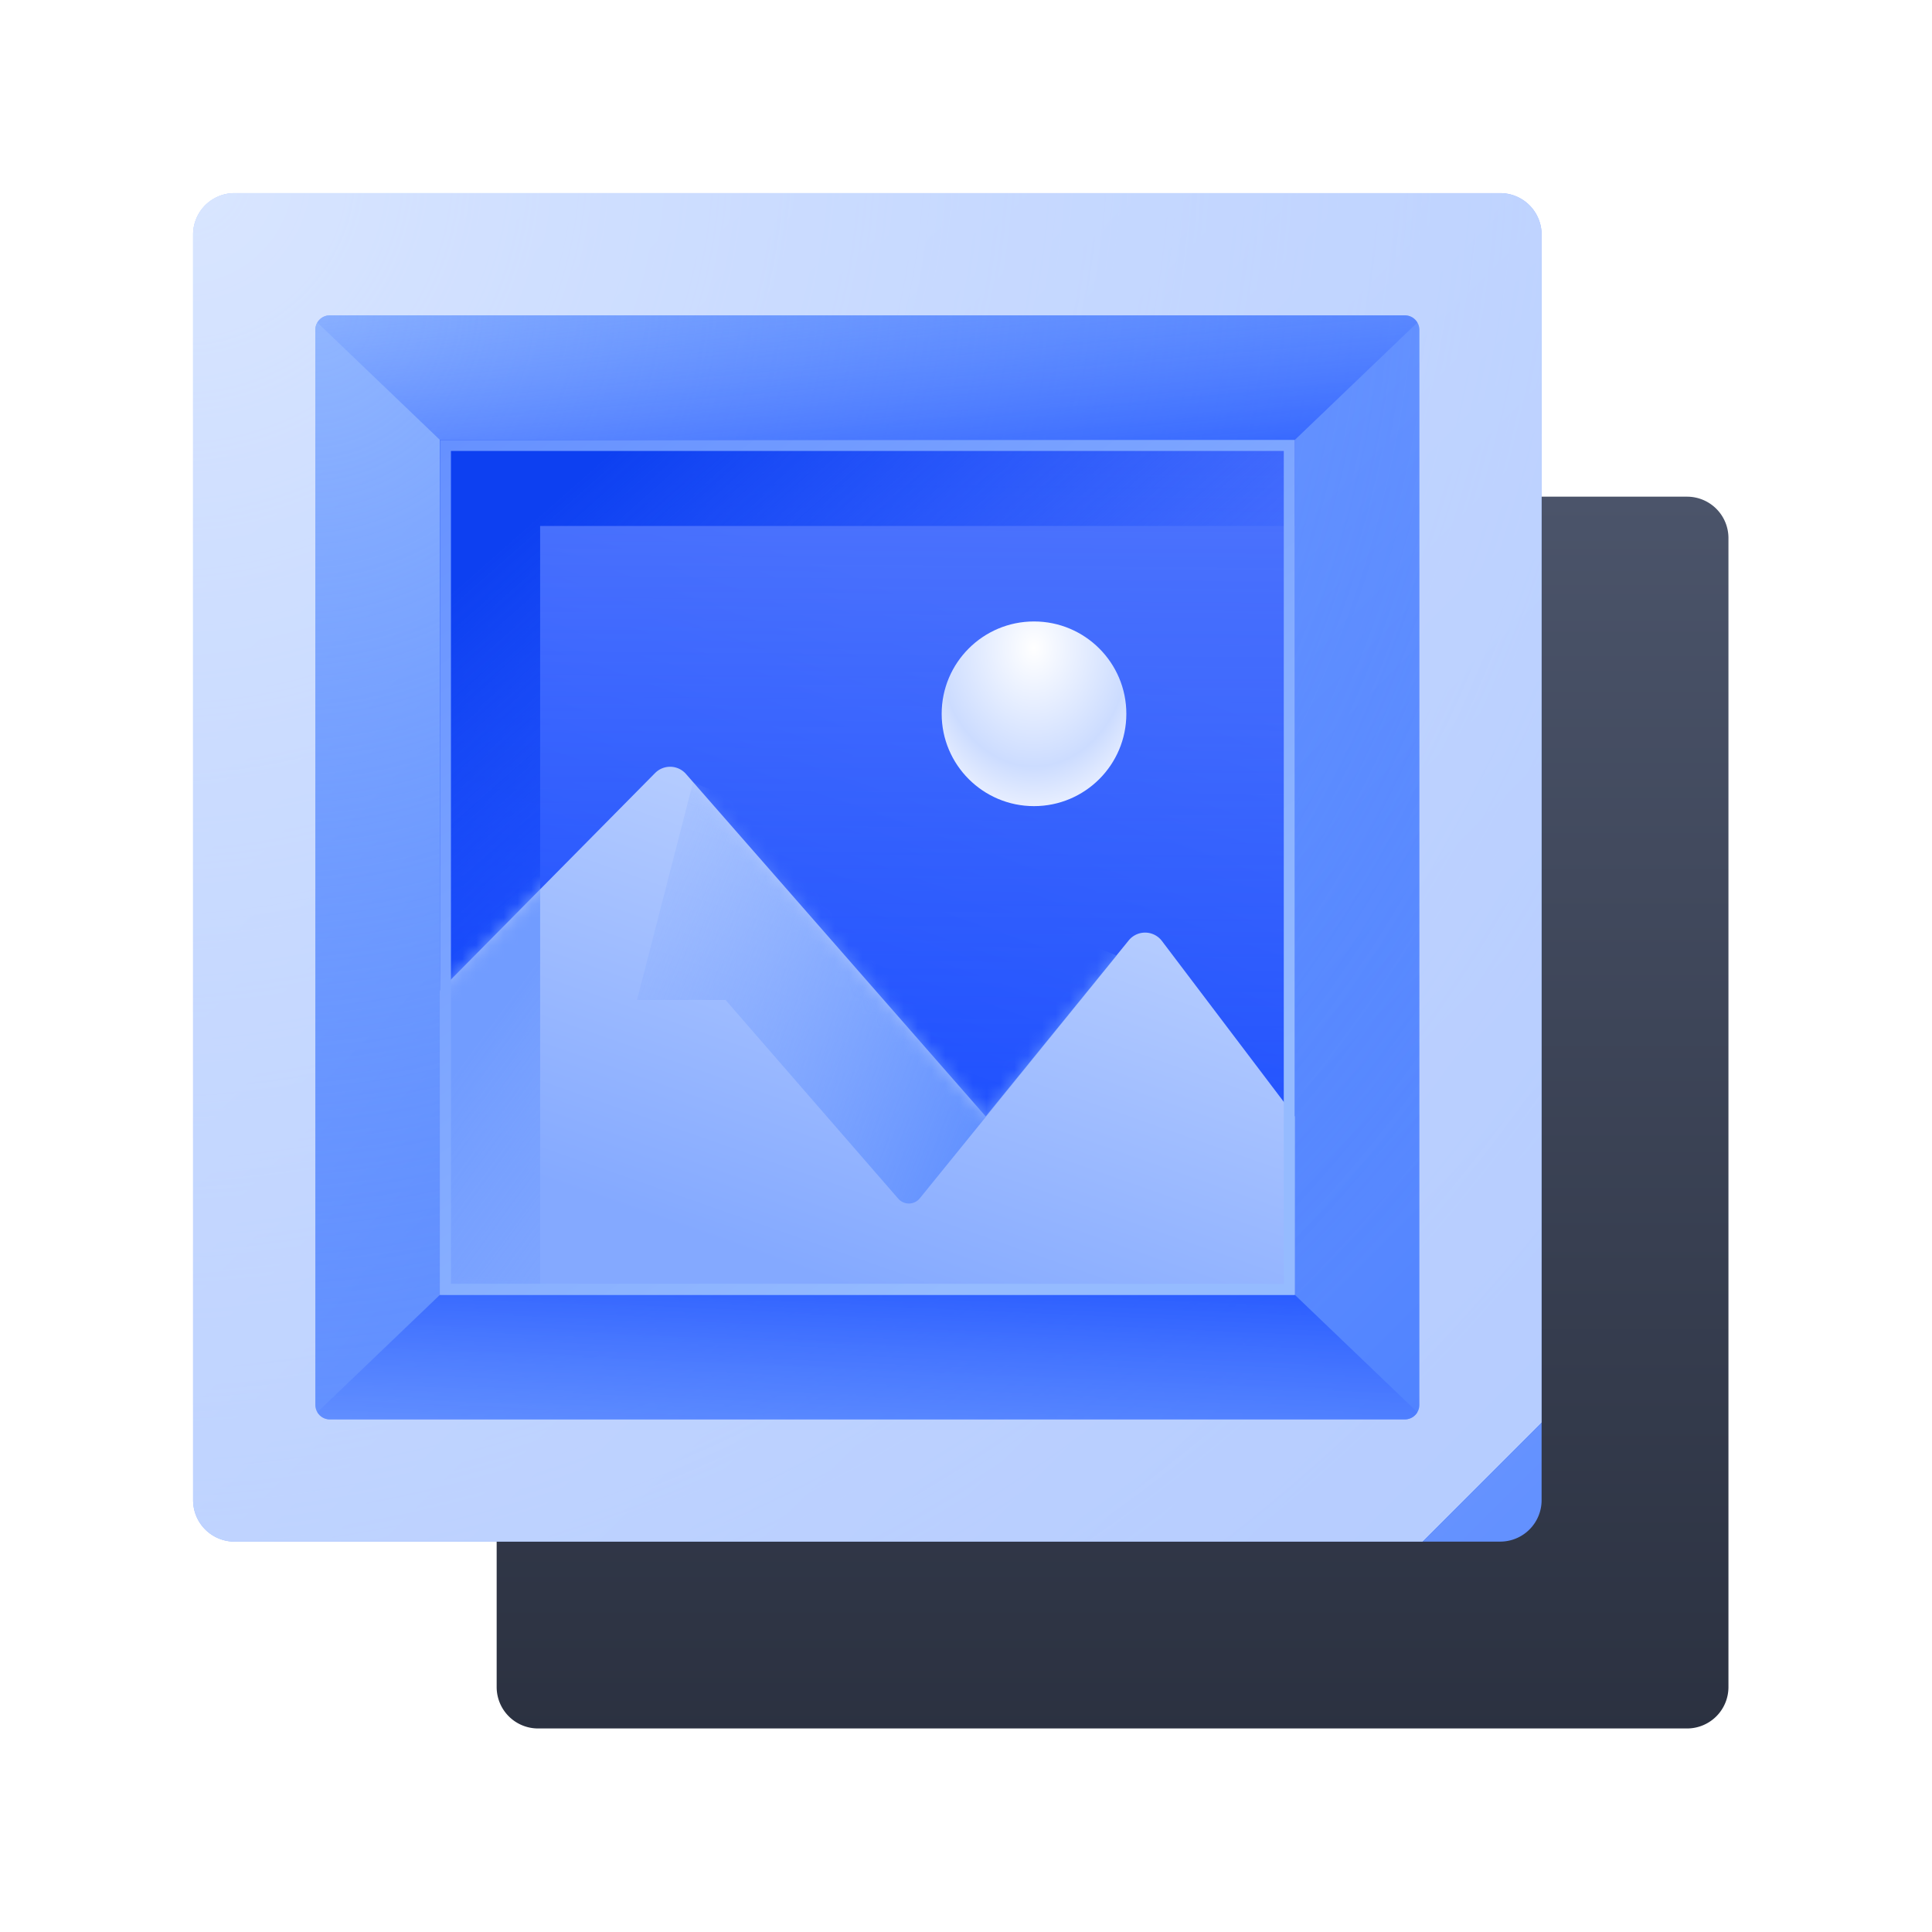 <svg xmlns="http://www.w3.org/2000/svg" width="140" height="140" fill="none" viewBox="0 0 140 140"><path fill="url(#a)" d="M35.99 38.991a3 3 0 0 1 3-3h83.26a3 3 0 0 1 3 3v83.26a3 3 0 0 1-3 3H38.99a3 3 0 0 1-3-3v-83.26Z"/><path fill="url(#b)" d="M13.994 16.995a3 3 0 0 1 3-3h91.716a3 3 0 0 1 3 3v91.716a3 3 0 0 1-3 3H16.994a3 3 0 0 1-3-3V16.995Z"/><path fill="url(#c)" d="M13.994 16.995a3 3 0 0 1 3-3h91.716a3 3 0 0 1 3 3v91.716a3 3 0 0 1-3 3H16.994a3 3 0 0 1-3-3V16.995Z"/><path fill="url(#d)" d="M13.994 16.995a3 3 0 0 1 3-3h91.716a3 3 0 0 1 3 3v91.716a3 3 0 0 1-3 3H16.994a3 3 0 0 1-3-3V16.995Z"/><path fill="url(#e)" d="M22.85 23.906c0-.582.473-1.054 1.055-1.054H101.8c.582 0 1.054.471 1.054 1.054V101.8c0 .582-.472 1.054-1.054 1.054H23.905a1.054 1.054 0 0 1-1.054-1.054V23.906Z"/><path fill="url(#f)" d="M22.85 23.906c0-.582.473-1.054 1.055-1.054H101.8c.582 0 1.054.471 1.054 1.054V101.8c0 .582-.472 1.054-1.054 1.054H23.905a1.054 1.054 0 0 1-1.054-1.054V23.906Z"/><path fill="url(#g)" d="M31.877 31.878h61.951v61.951H31.877z"/><path fill="url(#h)" d="M31.877 31.878h61.951v61.951H31.877z"/><path fill="url(#i)" d="m31.877 31.878-8.88-8.508c.183-.31.52-.518.907-.518H101.8c.386 0 .724.208.908.518l-8.88 8.508H31.876Z"/><path fill="url(#j)" d="m31.877 93.829-8.88 8.508c.183.31.52.518.907.518H101.8c.386 0 .724-.208.908-.518l-8.88-8.508H31.876Z"/><path fill="url(#k)" d="M93.828 31.878H31.877v61.95h61.95v-.067H39.14V38.113h54.688v-6.235Z"/><path fill="url(#l)" d="M47.471 56.017a1.529 1.529 0 0 1 2.238.067L71.428 80.9l10.363-12.755a1.529 1.529 0 0 1 2.405.04l9.63 12.715v12.93h-61.95V71.791l15.594-15.774Z"/><mask id="n" width="63" height="39" x="31" y="55" maskUnits="userSpaceOnUse" style="mask-type:alpha"><path fill="url(#m)" d="M47.471 56.016a1.529 1.529 0 0 1 2.238.068l21.72 24.814 10.363-12.755a1.529 1.529 0 0 1 2.405.041l9.63 12.715v12.93h-61.95V71.79l15.594-15.774Z"/></mask><g mask="url(#n)"><path fill="url(#o)" d="m66.652 86.835 14.267-17.592-30.7-12.548-4.06 15.764h6.416l12.516 14.403a1.02 1.02 0 0 0 1.56-.027Z"/><path fill="url(#p)" d="M93.828 31.878H31.877v61.95h61.95v-.067H39.14V38.113h54.688v-6.235Z"/></g><path fill="url(#q)" fill-rule="evenodd" d="M93.028 32.678H32.677v60.35h60.35v-60.35Zm-61.151-.8v61.95h61.95v-61.95h-61.95Z" clip-rule="evenodd"/><g filter="url(#r)"><circle cx="74.928" cy="52.434" r="6.691" fill="url(#s)"/></g><defs><linearGradient id="a" x1="80.62" x2="80.62" y1="35.991" y2="156.647" gradientUnits="userSpaceOnUse"><stop stop-color="#4B546A"/><stop offset="1" stop-color="#202532"/></linearGradient><linearGradient id="b" x1="13.994" x2="111.71" y1="13.995" y2="111.711" gradientUnits="userSpaceOnUse"><stop stop-color="#A2C2FF"/><stop offset="1" stop-color="#6290FF"/></linearGradient><linearGradient id="d" x1="51.858" x2="106.807" y1="53.021" y2="107.971" gradientUnits="userSpaceOnUse"><stop offset="1" stop-color="#D9E6FF" stop-opacity=".7"/><stop stop-color="#6B96FF" stop-opacity="0"/></linearGradient><linearGradient id="e" x1="22.851" x2="102.854" y1="22.852" y2="102.855" gradientUnits="userSpaceOnUse"><stop stop-color="#93B2FF"/><stop offset="1" stop-color="#5083FF"/></linearGradient><linearGradient id="g" x1="62.852" x2="41.755" y1="41.43" y2="101.419" gradientUnits="userSpaceOnUse"><stop stop-color="#315EFB"/><stop offset="1" stop-color="#0039FF"/></linearGradient><linearGradient id="h" x1="41.983" x2="41.291" y1="31.878" y2="119.417" gradientUnits="userSpaceOnUse"><stop stop-color="#5D80FF" stop-opacity=".67"/><stop offset="1" stop-color="#164AFF" stop-opacity="0"/></linearGradient><linearGradient id="i" x1="73.864" x2="71.939" y1="39.976" y2="17.741" gradientUnits="userSpaceOnUse"><stop stop-color="#1246FF"/><stop offset="1" stop-color="#6D99FF" stop-opacity=".19"/></linearGradient><linearGradient id="j" x1="72.941" x2="71.975" y1="86.229" y2="108.048" gradientUnits="userSpaceOnUse"><stop offset=".116" stop-color="#1246FF"/><stop offset="1" stop-color="#6D99FF" stop-opacity=".54"/></linearGradient><linearGradient id="k" x1="41.469" x2="69.369" y1="35.029" y2="66.663" gradientUnits="userSpaceOnUse"><stop stop-color="#0D40F1"/><stop offset="1" stop-color="#0F44FC" stop-opacity="0"/></linearGradient><linearGradient id="l" x1="62.852" x2="46.068" y1="40.199" y2="87.926" gradientUnits="userSpaceOnUse"><stop stop-color="#D2E1FF"/><stop offset="1" stop-color="#84A9FF"/></linearGradient><linearGradient id="m" x1="62.852" x2="46.068" y1="40.199" y2="87.926" gradientUnits="userSpaceOnUse"><stop stop-color="#D2E1FF"/><stop offset="1" stop-color="#84A9FF"/></linearGradient><linearGradient id="o" x1="71.046" x2="36.363" y1="81.472" y2="67.988" gradientUnits="userSpaceOnUse"><stop stop-color="#6392FF"/><stop offset="1" stop-color="#90B2FF" stop-opacity="0"/></linearGradient><linearGradient id="p" x1="49.008" x2="86.212" y1="55.867" y2="83.107" gradientUnits="userSpaceOnUse"><stop stop-color="#719CFF"/><stop offset="1" stop-color="#90B2FF" stop-opacity="0"/></linearGradient><linearGradient id="q" x1="31.877" x2="74.247" y1="30.488" y2="89.708" gradientUnits="userSpaceOnUse"><stop stop-color="#6590FF"/><stop offset="1" stop-color="#95BBFF"/></linearGradient><radialGradient id="c" cx="0" cy="0" r="1" gradientTransform="matrix(86.784 90.21 -97.385 93.687 13.994 13.995)" gradientUnits="userSpaceOnUse"><stop stop-color="#D9E6FF"/><stop offset="1" stop-color="#6B96FF" stop-opacity="0"/></radialGradient><radialGradient id="f" cx="0" cy="0" r="1" gradientTransform="rotate(46.109 -15.421 38.271) scale(102.487 110.638)" gradientUnits="userSpaceOnUse"><stop stop-color="#91B6FF"/><stop offset="1" stop-color="#1C5FFF" stop-opacity="0"/></radialGradient><radialGradient id="s" cx="0" cy="0" r="1" gradientTransform="rotate(90.345 13.78 61.066) scale(11.471 9.202)" gradientUnits="userSpaceOnUse"><stop stop-color="#fff"/><stop offset=".75" stop-color="#CCDCFF"/><stop offset="1" stop-color="#E7EEFF"/></radialGradient><filter id="r" width="13.383" height="14.093" x="68.236" y="45.032" color-interpolation-filters="sRGB" filterUnits="userSpaceOnUse"><feFlood flood-opacity="0" result="BackgroundImageFix"/><feBlend in="SourceGraphic" in2="BackgroundImageFix" result="shape"/><feColorMatrix in="SourceAlpha" result="hardAlpha" values="0 0 0 0 0 0 0 0 0 0 0 0 0 0 0 0 0 0 127 0"/><feOffset dy="-.71"/><feGaussianBlur stdDeviation="1.065"/><feComposite in2="hardAlpha" k2="-1" k3="1" operator="arithmetic"/><feColorMatrix values="0 0 0 0 1 0 0 0 0 1 0 0 0 0 1 0 0 0 1 0"/><feBlend in2="shape" result="effect1_innerShadow_17277_75501"/></filter></defs></svg>
